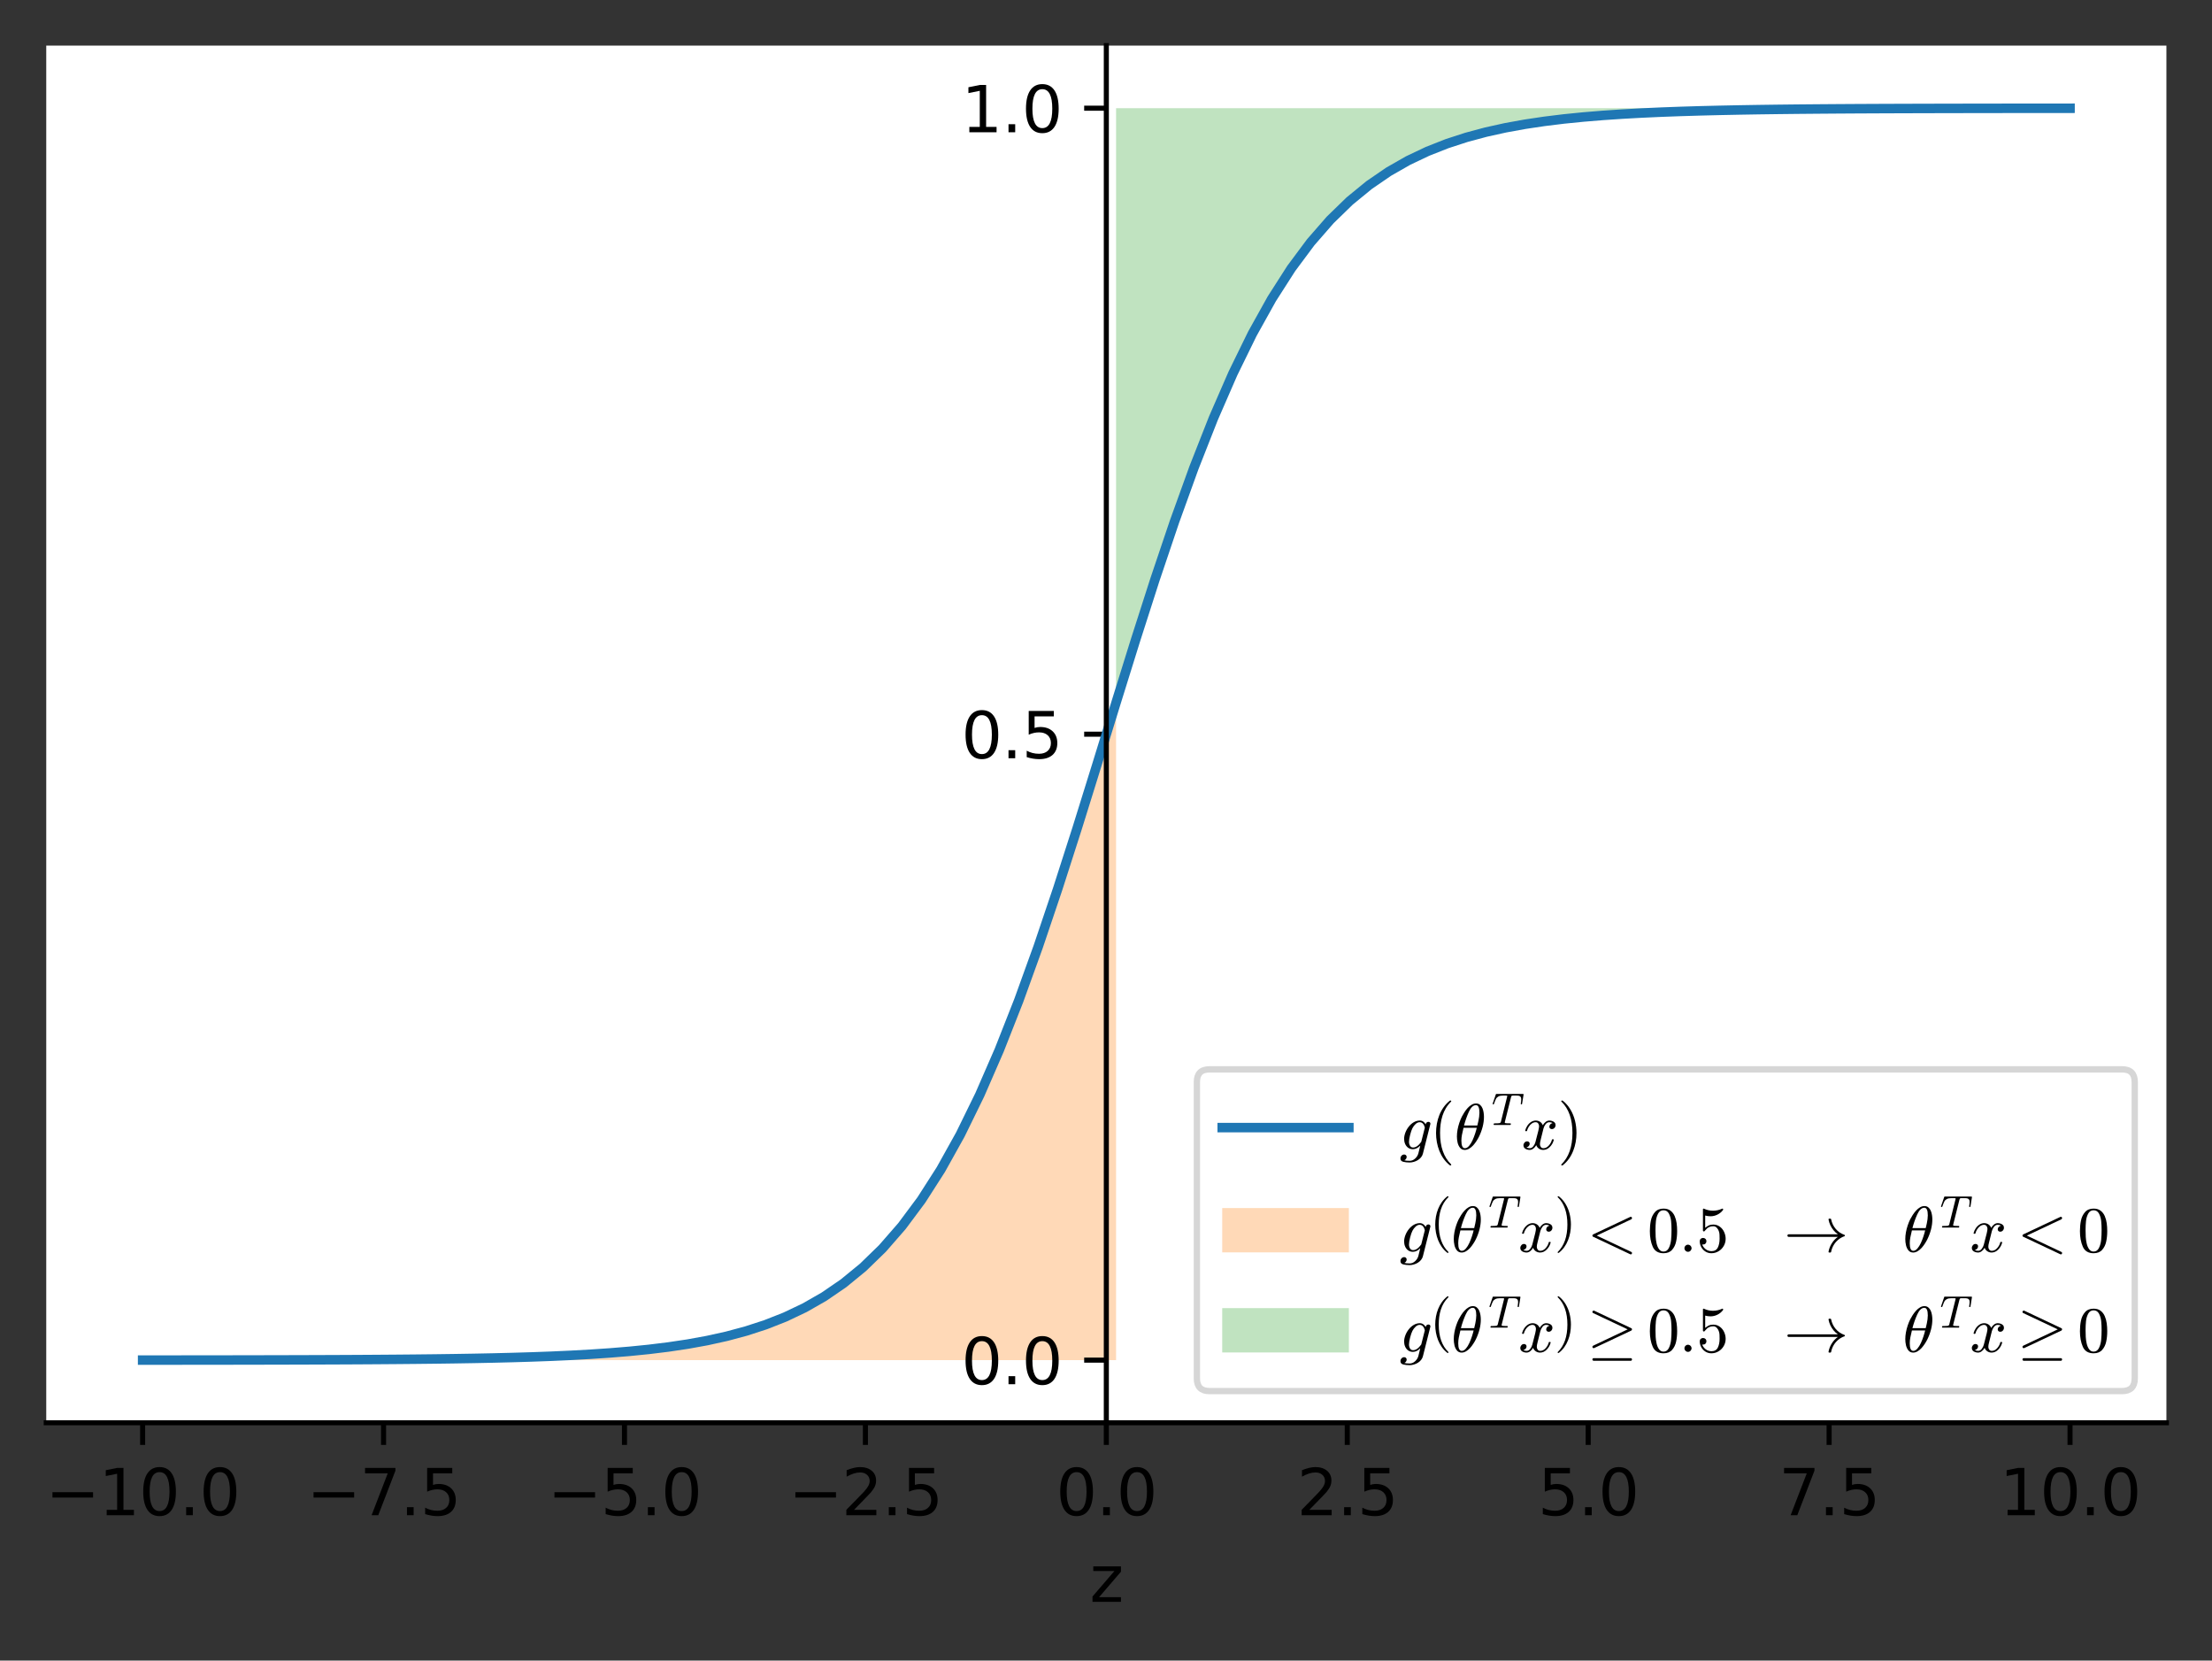 <?xml version="1.0" encoding="utf-8" standalone="no"?>
<!DOCTYPE svg PUBLIC "-//W3C//DTD SVG 1.1//EN"
  "http://www.w3.org/Graphics/SVG/1.1/DTD/svg11.dtd">
<svg height="262.196pt" version="1.1" viewBox="0 0 349.304 262.196" width="349.304pt" xmlns="http://www.w3.org/2000/svg" xmlns:xlink="http://www.w3.org/1999/xlink">
 <rect x="0" y="0" width="349.304" height="262.196" fill="#333333" stroke="none"/>
 <defs>
  <style type="text/css">*{stroke-linecap:butt;stroke-linejoin:round;}</style>
 </defs>
 <g id="figure_1">
  <g id="patch_1">
   <path d="M 0 262.196 
L 349.304 262.196 
L 349.304 0 
L 0 0 
z
" style="fill:none;"/>
  </g>
  <g id="axes_1">
   <g id="patch_2">
    <path d="M 7.304 224.64 
L 342.104 224.64 
L 342.104 7.2 
L 7.304 7.2 
z
" style="fill:#ffffff;"/>
   </g>
   <g id="PolyCollection_1">
    <path clip-path="url(#pb30e83f958)" d="M 22.523 214.756 
L 22.523 214.747 
L 25.597 214.745 
L 28.671 214.743 
L 31.746 214.74 
L 34.82 214.736 
L 37.895 214.732 
L 40.969 214.726 
L 44.043 214.719 
L 47.118 214.711 
L 50.192 214.701 
L 53.266 214.689 
L 56.341 214.674 
L 59.415 214.655 
L 62.49 214.632 
L 65.564 214.605 
L 68.638 214.571 
L 71.713 214.529 
L 74.787 214.478 
L 77.861 214.416 
L 80.936 214.34 
L 84.01 214.247 
L 87.085 214.134 
L 90.159 213.995 
L 93.233 213.826 
L 96.308 213.618 
L 99.382 213.365 
L 102.457 213.057 
L 105.531 212.68 
L 108.605 212.221 
L 111.68 211.662 
L 114.754 210.983 
L 117.828 210.158 
L 120.903 209.158 
L 123.977 207.947 
L 127.052 206.487 
L 130.126 204.73 
L 133.2 202.623 
L 136.275 200.107 
L 139.349 197.121 
L 142.423 193.595 
L 145.498 189.464 
L 148.572 184.663 
L 151.647 179.14 
L 154.721 172.857 
L 157.795 165.8 
L 160.87 157.988 
L 163.944 149.476 
L 167.019 140.361 
L 170.093 130.782 
L 173.167 120.907 
L 176.242 110.933 
L 176.242 214.756 
L 176.242 214.756 
L 173.167 214.756 
L 170.093 214.756 
L 167.019 214.756 
L 163.944 214.756 
L 160.87 214.756 
L 157.795 214.756 
L 154.721 214.756 
L 151.647 214.756 
L 148.572 214.756 
L 145.498 214.756 
L 142.423 214.756 
L 139.349 214.756 
L 136.275 214.756 
L 133.2 214.756 
L 130.126 214.756 
L 127.052 214.756 
L 123.977 214.756 
L 120.903 214.756 
L 117.828 214.756 
L 114.754 214.756 
L 111.68 214.756 
L 108.605 214.756 
L 105.531 214.756 
L 102.457 214.756 
L 99.382 214.756 
L 96.308 214.756 
L 93.233 214.756 
L 90.159 214.756 
L 87.085 214.756 
L 84.01 214.756 
L 80.936 214.756 
L 77.861 214.756 
L 74.787 214.756 
L 71.713 214.756 
L 68.638 214.756 
L 65.564 214.756 
L 62.49 214.756 
L 59.415 214.756 
L 56.341 214.756 
L 53.266 214.756 
L 50.192 214.756 
L 47.118 214.756 
L 44.043 214.756 
L 40.969 214.756 
L 37.895 214.756 
L 34.82 214.756 
L 31.746 214.756 
L 28.671 214.756 
L 25.597 214.756 
L 22.523 214.756 
z
" style="fill:#ff7f0e;fill-opacity:0.3;"/>
   </g>
   <g id="PolyCollection_2">
    <path clip-path="url(#pb30e83f958)" d="M 176.242 17.084 
L 176.242 110.933 
L 179.316 101.058 
L 182.39 91.479 
L 185.465 82.364 
L 188.539 73.852 
L 191.614 66.04 
L 194.688 58.983 
L 197.762 52.7 
L 200.837 47.177 
L 203.911 42.376 
L 206.985 38.245 
L 210.06 34.719 
L 213.134 31.733 
L 216.209 29.217 
L 219.283 27.11 
L 222.357 25.353 
L 225.432 23.893 
L 228.506 22.682 
L 231.581 21.682 
L 234.655 20.857 
L 237.729 20.178 
L 240.804 19.619 
L 243.878 19.16 
L 246.952 18.783 
L 250.027 18.475 
L 253.101 18.222 
L 256.176 18.015 
L 259.25 17.845 
L 262.324 17.706 
L 265.399 17.593 
L 268.473 17.5 
L 271.547 17.424 
L 274.622 17.362 
L 277.696 17.311 
L 280.771 17.269 
L 283.845 17.235 
L 286.919 17.208 
L 289.994 17.185 
L 293.068 17.166 
L 296.142 17.151 
L 299.217 17.139 
L 302.291 17.129 
L 305.366 17.121 
L 308.44 17.114 
L 311.514 17.108 
L 314.589 17.104 
L 317.663 17.1 
L 320.738 17.097 
L 323.812 17.095 
L 326.886 17.093 
L 326.886 17.084 
L 326.886 17.084 
L 323.812 17.084 
L 320.738 17.084 
L 317.663 17.084 
L 314.589 17.084 
L 311.514 17.084 
L 308.44 17.084 
L 305.366 17.084 
L 302.291 17.084 
L 299.217 17.084 
L 296.142 17.084 
L 293.068 17.084 
L 289.994 17.084 
L 286.919 17.084 
L 283.845 17.084 
L 280.771 17.084 
L 277.696 17.084 
L 274.622 17.084 
L 271.547 17.084 
L 268.473 17.084 
L 265.399 17.084 
L 262.324 17.084 
L 259.25 17.084 
L 256.176 17.084 
L 253.101 17.084 
L 250.027 17.084 
L 246.952 17.084 
L 243.878 17.084 
L 240.804 17.084 
L 237.729 17.084 
L 234.655 17.084 
L 231.581 17.084 
L 228.506 17.084 
L 225.432 17.084 
L 222.357 17.084 
L 219.283 17.084 
L 216.209 17.084 
L 213.134 17.084 
L 210.06 17.084 
L 206.985 17.084 
L 203.911 17.084 
L 200.837 17.084 
L 197.762 17.084 
L 194.688 17.084 
L 191.614 17.084 
L 188.539 17.084 
L 185.465 17.084 
L 182.39 17.084 
L 179.316 17.084 
L 176.242 17.084 
z
" style="fill:#2ca02c;fill-opacity:0.3;"/>
   </g>
   <g id="matplotlib.axis_1">
    <g id="xtick_1">
     <g id="line2d_1">
      <defs>
       <path d="M 0 0 
L 0 3.5 
" id="m94e8fa79e4" style="stroke:#000000;stroke-width:0.8;"/>
      </defs>
      <g>
       <use style="stroke:#000000;stroke-width:0.8;" x="22.523" xlink:href="#m94e8fa79e4" y="224.64"/>
      </g>
     </g>
     <g id="text_1">
      <!-- −10.0 -->
      <g transform="translate(7.2 239.238)scale(0.1 -0.1)">
       <defs>
        <path d="M 678 2272 
L 4684 2272 
L 4684 1741 
L 678 1741 
L 678 2272 
z
" id="DejaVuSans-2212" transform="scale(0.016)"/>
        <path d="M 794 531 
L 1825 531 
L 1825 4091 
L 703 3866 
L 703 4441 
L 1819 4666 
L 2450 4666 
L 2450 531 
L 3481 531 
L 3481 0 
L 794 0 
L 794 531 
z
" id="DejaVuSans-31" transform="scale(0.016)"/>
        <path d="M 2034 4250 
Q 1547 4250 1301 3770 
Q 1056 3291 1056 2328 
Q 1056 1369 1301 889 
Q 1547 409 2034 409 
Q 2525 409 2770 889 
Q 3016 1369 3016 2328 
Q 3016 3291 2770 3770 
Q 2525 4250 2034 4250 
z
M 2034 4750 
Q 2819 4750 3233 4129 
Q 3647 3509 3647 2328 
Q 3647 1150 3233 529 
Q 2819 -91 2034 -91 
Q 1250 -91 836 529 
Q 422 1150 422 2328 
Q 422 3509 836 4129 
Q 1250 4750 2034 4750 
z
" id="DejaVuSans-30" transform="scale(0.016)"/>
        <path d="M 684 794 
L 1344 794 
L 1344 0 
L 684 0 
L 684 794 
z
" id="DejaVuSans-2e" transform="scale(0.016)"/>
       </defs>
       <use xlink:href="#DejaVuSans-2212"/>
       <use x="83.789" xlink:href="#DejaVuSans-31"/>
       <use x="147.412" xlink:href="#DejaVuSans-30"/>
       <use x="211.035" xlink:href="#DejaVuSans-2e"/>
       <use x="242.822" xlink:href="#DejaVuSans-30"/>
      </g>
     </g>
    </g>
    <g id="xtick_2">
     <g id="line2d_2">
      <g>
       <use style="stroke:#000000;stroke-width:0.8;" x="60.568" xlink:href="#m94e8fa79e4" y="224.64"/>
      </g>
     </g>
     <g id="text_2">
      <!-- −7.5 -->
      <g transform="translate(48.427 239.238)scale(0.1 -0.1)">
       <defs>
        <path d="M 525 4666 
L 3525 4666 
L 3525 4397 
L 1831 0 
L 1172 0 
L 2766 4134 
L 525 4134 
L 525 4666 
z
" id="DejaVuSans-37" transform="scale(0.016)"/>
        <path d="M 691 4666 
L 3169 4666 
L 3169 4134 
L 1269 4134 
L 1269 2991 
Q 1406 3038 1543 3061 
Q 1681 3084 1819 3084 
Q 2600 3084 3056 2656 
Q 3513 2228 3513 1497 
Q 3513 744 3044 326 
Q 2575 -91 1722 -91 
Q 1428 -91 1123 -41 
Q 819 9 494 109 
L 494 744 
Q 775 591 1075 516 
Q 1375 441 1709 441 
Q 2250 441 2565 725 
Q 2881 1009 2881 1497 
Q 2881 1984 2565 2268 
Q 2250 2553 1709 2553 
Q 1456 2553 1204 2497 
Q 953 2441 691 2322 
L 691 4666 
z
" id="DejaVuSans-35" transform="scale(0.016)"/>
       </defs>
       <use xlink:href="#DejaVuSans-2212"/>
       <use x="83.789" xlink:href="#DejaVuSans-37"/>
       <use x="147.412" xlink:href="#DejaVuSans-2e"/>
       <use x="179.199" xlink:href="#DejaVuSans-35"/>
      </g>
     </g>
    </g>
    <g id="xtick_3">
     <g id="line2d_3">
      <g>
       <use style="stroke:#000000;stroke-width:0.8;" x="98.614" xlink:href="#m94e8fa79e4" y="224.64"/>
      </g>
     </g>
     <g id="text_3">
      <!-- −5.0 -->
      <g transform="translate(86.472 239.238)scale(0.1 -0.1)">
       <use xlink:href="#DejaVuSans-2212"/>
       <use x="83.789" xlink:href="#DejaVuSans-35"/>
       <use x="147.412" xlink:href="#DejaVuSans-2e"/>
       <use x="179.199" xlink:href="#DejaVuSans-30"/>
      </g>
     </g>
    </g>
    <g id="xtick_4">
     <g id="line2d_4">
      <g>
       <use style="stroke:#000000;stroke-width:0.8;" x="136.659" xlink:href="#m94e8fa79e4" y="224.64"/>
      </g>
     </g>
     <g id="text_4">
      <!-- −2.5 -->
      <g transform="translate(124.518 239.238)scale(0.1 -0.1)">
       <defs>
        <path d="M 1228 531 
L 3431 531 
L 3431 0 
L 469 0 
L 469 531 
Q 828 903 1448 1529 
Q 2069 2156 2228 2338 
Q 2531 2678 2651 2914 
Q 2772 3150 2772 3378 
Q 2772 3750 2511 3984 
Q 2250 4219 1831 4219 
Q 1534 4219 1204 4116 
Q 875 4013 500 3803 
L 500 4441 
Q 881 4594 1212 4672 
Q 1544 4750 1819 4750 
Q 2544 4750 2975 4387 
Q 3406 4025 3406 3419 
Q 3406 3131 3298 2873 
Q 3191 2616 2906 2266 
Q 2828 2175 2409 1742 
Q 1991 1309 1228 531 
z
" id="DejaVuSans-32" transform="scale(0.016)"/>
       </defs>
       <use xlink:href="#DejaVuSans-2212"/>
       <use x="83.789" xlink:href="#DejaVuSans-32"/>
       <use x="147.412" xlink:href="#DejaVuSans-2e"/>
       <use x="179.199" xlink:href="#DejaVuSans-35"/>
      </g>
     </g>
    </g>
    <g id="xtick_5">
     <g id="line2d_5">
      <g>
       <use style="stroke:#000000;stroke-width:0.8;" x="174.704" xlink:href="#m94e8fa79e4" y="224.64"/>
      </g>
     </g>
     <g id="text_5">
      <!-- 0.0 -->
      <g transform="translate(166.753 239.238)scale(0.1 -0.1)">
       <use xlink:href="#DejaVuSans-30"/>
       <use x="63.623" xlink:href="#DejaVuSans-2e"/>
       <use x="95.41" xlink:href="#DejaVuSans-30"/>
      </g>
     </g>
    </g>
    <g id="xtick_6">
     <g id="line2d_6">
      <g>
       <use style="stroke:#000000;stroke-width:0.8;" x="212.75" xlink:href="#m94e8fa79e4" y="224.64"/>
      </g>
     </g>
     <g id="text_6">
      <!-- 2.5 -->
      <g transform="translate(204.798 239.238)scale(0.1 -0.1)">
       <use xlink:href="#DejaVuSans-32"/>
       <use x="63.623" xlink:href="#DejaVuSans-2e"/>
       <use x="95.41" xlink:href="#DejaVuSans-35"/>
      </g>
     </g>
    </g>
    <g id="xtick_7">
     <g id="line2d_7">
      <g>
       <use style="stroke:#000000;stroke-width:0.8;" x="250.795" xlink:href="#m94e8fa79e4" y="224.64"/>
      </g>
     </g>
     <g id="text_7">
      <!-- 5.0 -->
      <g transform="translate(242.844 239.238)scale(0.1 -0.1)">
       <use xlink:href="#DejaVuSans-35"/>
       <use x="63.623" xlink:href="#DejaVuSans-2e"/>
       <use x="95.41" xlink:href="#DejaVuSans-30"/>
      </g>
     </g>
    </g>
    <g id="xtick_8">
     <g id="line2d_8">
      <g>
       <use style="stroke:#000000;stroke-width:0.8;" x="288.841" xlink:href="#m94e8fa79e4" y="224.64"/>
      </g>
     </g>
     <g id="text_8">
      <!-- 7.5 -->
      <g transform="translate(280.889 239.238)scale(0.1 -0.1)">
       <use xlink:href="#DejaVuSans-37"/>
       <use x="63.623" xlink:href="#DejaVuSans-2e"/>
       <use x="95.41" xlink:href="#DejaVuSans-35"/>
      </g>
     </g>
    </g>
    <g id="xtick_9">
     <g id="line2d_9">
      <g>
       <use style="stroke:#000000;stroke-width:0.8;" x="326.886" xlink:href="#m94e8fa79e4" y="224.64"/>
      </g>
     </g>
     <g id="text_9">
      <!-- 10.0 -->
      <g transform="translate(315.753 239.238)scale(0.1 -0.1)">
       <use xlink:href="#DejaVuSans-31"/>
       <use x="63.623" xlink:href="#DejaVuSans-30"/>
       <use x="127.246" xlink:href="#DejaVuSans-2e"/>
       <use x="159.033" xlink:href="#DejaVuSans-30"/>
      </g>
     </g>
    </g>
    <g id="text_10">
     <!-- z -->
     <g transform="translate(172.08 252.917)scale(0.1 -0.1)">
      <defs>
       <path d="M 353 3500 
L 3084 3500 
L 3084 2975 
L 922 459 
L 3084 459 
L 3084 0 
L 275 0 
L 275 525 
L 2438 3041 
L 353 3041 
L 353 3500 
z
" id="DejaVuSans-7a" transform="scale(0.016)"/>
      </defs>
      <use xlink:href="#DejaVuSans-7a"/>
     </g>
    </g>
   </g>
   <g id="matplotlib.axis_2">
    <g id="ytick_1">
     <g id="line2d_10">
      <defs>
       <path d="M 0 0 
L -3.5 0 
" id="m137b44817d" style="stroke:#000000;stroke-width:0.8;"/>
      </defs>
      <g>
       <use style="stroke:#000000;stroke-width:0.8;" x="174.704" xlink:href="#m137b44817d" y="214.756"/>
      </g>
     </g>
     <g id="text_11">
      <!-- 0.0 -->
      <g transform="translate(151.801 218.556)scale(0.1 -0.1)">
       <use xlink:href="#DejaVuSans-30"/>
       <use x="63.623" xlink:href="#DejaVuSans-2e"/>
       <use x="95.41" xlink:href="#DejaVuSans-30"/>
      </g>
     </g>
    </g>
    <g id="ytick_2">
     <g id="line2d_11">
      <g>
       <use style="stroke:#000000;stroke-width:0.8;" x="174.704" xlink:href="#m137b44817d" y="115.92"/>
      </g>
     </g>
     <g id="text_12">
      <!-- 0.5 -->
      <g transform="translate(151.801 119.719)scale(0.1 -0.1)">
       <use xlink:href="#DejaVuSans-30"/>
       <use x="63.623" xlink:href="#DejaVuSans-2e"/>
       <use x="95.41" xlink:href="#DejaVuSans-35"/>
      </g>
     </g>
    </g>
    <g id="ytick_3">
     <g id="line2d_12">
      <g>
       <use style="stroke:#000000;stroke-width:0.8;" x="174.704" xlink:href="#m137b44817d" y="17.084"/>
      </g>
     </g>
     <g id="text_13">
      <!-- 1.0 -->
      <g transform="translate(151.801 20.883)scale(0.1 -0.1)">
       <use xlink:href="#DejaVuSans-31"/>
       <use x="63.623" xlink:href="#DejaVuSans-2e"/>
       <use x="95.41" xlink:href="#DejaVuSans-30"/>
      </g>
     </g>
    </g>
   </g>
   <g id="line2d_13">
    <path clip-path="url(#pb30e83f958)" d="M 22.523 214.747 
L 25.597 214.745 
L 28.671 214.743 
L 31.746 214.74 
L 34.82 214.736 
L 37.895 214.732 
L 40.969 214.726 
L 44.043 214.719 
L 47.118 214.711 
L 50.192 214.701 
L 53.266 214.689 
L 56.341 214.674 
L 59.415 214.655 
L 62.49 214.632 
L 65.564 214.605 
L 68.638 214.571 
L 71.713 214.529 
L 74.787 214.478 
L 77.861 214.416 
L 80.936 214.34 
L 84.01 214.247 
L 87.085 214.134 
L 90.159 213.995 
L 93.233 213.826 
L 96.308 213.618 
L 99.382 213.365 
L 102.457 213.057 
L 105.531 212.68 
L 108.605 212.221 
L 111.68 211.662 
L 114.754 210.983 
L 117.828 210.158 
L 120.903 209.158 
L 123.977 207.947 
L 127.052 206.487 
L 130.126 204.73 
L 133.2 202.623 
L 136.275 200.107 
L 139.349 197.121 
L 142.423 193.595 
L 145.498 189.464 
L 148.572 184.663 
L 151.647 179.14 
L 154.721 172.857 
L 157.795 165.8 
L 160.87 157.988 
L 163.944 149.476 
L 167.019 140.361 
L 170.093 130.782 
L 173.167 120.907 
L 176.242 110.933 
L 179.316 101.058 
L 182.39 91.479 
L 185.465 82.364 
L 188.539 73.852 
L 191.614 66.04 
L 194.688 58.983 
L 197.762 52.7 
L 200.837 47.177 
L 203.911 42.376 
L 206.985 38.245 
L 210.06 34.719 
L 213.134 31.733 
L 216.209 29.217 
L 219.283 27.11 
L 222.357 25.353 
L 225.432 23.893 
L 228.506 22.682 
L 231.581 21.682 
L 234.655 20.857 
L 237.729 20.178 
L 240.804 19.619 
L 243.878 19.16 
L 246.952 18.783 
L 250.027 18.475 
L 253.101 18.222 
L 256.176 18.015 
L 259.25 17.845 
L 262.324 17.706 
L 265.399 17.593 
L 268.473 17.5 
L 271.547 17.424 
L 274.622 17.362 
L 277.696 17.311 
L 280.771 17.269 
L 283.845 17.235 
L 286.919 17.208 
L 289.994 17.185 
L 293.068 17.166 
L 296.142 17.151 
L 299.217 17.139 
L 302.291 17.129 
L 305.366 17.121 
L 308.44 17.114 
L 311.514 17.108 
L 314.589 17.104 
L 317.663 17.1 
L 320.738 17.097 
L 323.812 17.095 
L 326.886 17.093 
" style="fill:none;stroke:#1f77b4;stroke-linecap:square;stroke-width:1.5;"/>
   </g>
   <g id="patch_3">
    <path d="M 174.704 224.64 
L 174.704 7.2 
" style="fill:none;stroke:#000000;stroke-linecap:square;stroke-linejoin:miter;stroke-width:0.8;"/>
   </g>
   <g id="patch_4">
    <path d="M 7.304 224.64 
L 342.104 224.64 
" style="fill:none;stroke:#000000;stroke-linecap:square;stroke-linejoin:miter;stroke-width:0.8;"/>
   </g>
   <g id="legend_1">
    <g id="patch_5">
     <path d="M 191.004 219.64 
L 335.104 219.64 
Q 337.104 219.64 337.104 217.64 
L 337.104 170.84 
Q 337.104 168.84 335.104 168.84 
L 191.004 168.84 
Q 189.004 168.84 189.004 170.84 
L 189.004 217.64 
Q 189.004 219.64 191.004 219.64 
z
" style="fill:#ffffff;opacity:0.8;stroke:#cccccc;stroke-linejoin:miter;"/>
    </g>
    <g id="line2d_14">
     <path d="M 193.004 178.04 
L 213.004 178.04 
" style="fill:none;stroke:#1f77b4;stroke-linecap:square;stroke-width:1.5;"/>
    </g>
    <g id="line2d_15"/>
    <g id="text_14">
     <!-- $g(\theta^Tx)$ -->
     <g transform="translate(221.004 181.54)scale(0.1 -0.1)">
      <defs>
       <path d="M 91 -916 
Q 91 -759 198 -642 
Q 306 -525 459 -525 
Q 563 -525 633 -589 
Q 703 -653 703 -756 
Q 703 -872 637 -964 
Q 572 -1056 469 -1094 
Q 641 -1147 1006 -1147 
Q 1300 -1147 1544 -920 
Q 1788 -694 1863 -397 
L 2047 353 
Q 1700 0 1325 0 
Q 1050 0 854 140 
Q 659 281 556 515 
Q 453 750 453 1013 
Q 453 1306 573 1628 
Q 694 1950 911 2225 
Q 1128 2500 1409 2664 
Q 1691 2828 2003 2828 
Q 2191 2828 2341 2725 
Q 2491 2622 2578 2450 
Q 2641 2700 2853 2700 
Q 2934 2700 2990 2651 
Q 3047 2603 3047 2522 
Q 3047 2503 3045 2493 
Q 3044 2484 3041 2472 
L 2309 -434 
Q 2259 -634 2125 -800 
Q 1991 -966 1809 -1077 
Q 1628 -1188 1412 -1250 
Q 1197 -1313 997 -1313 
Q 631 -1313 361 -1242 
Q 91 -1172 91 -916 
z
M 1338 166 
Q 1747 166 2144 728 
L 2497 2125 
Q 2453 2347 2322 2505 
Q 2191 2663 1991 2663 
Q 1778 2663 1589 2489 
Q 1400 2316 1275 2075 
Q 1156 1844 1045 1411 
Q 934 978 934 728 
Q 934 509 1034 337 
Q 1134 166 1338 166 
z
" id="Cmmi10-67" transform="scale(0.016)"/>
       <path d="M 1984 -1588 
Q 1628 -1306 1370 -942 
Q 1113 -578 948 -165 
Q 784 247 703 697 
Q 622 1147 622 1600 
Q 622 2059 703 2509 
Q 784 2959 951 3375 
Q 1119 3791 1378 4153 
Q 1638 4516 1984 4788 
Q 1984 4800 2016 4800 
L 2075 4800 
Q 2094 4800 2109 4783 
Q 2125 4766 2125 4744 
Q 2125 4716 2113 4703 
Q 1800 4397 1592 4047 
Q 1384 3697 1257 3301 
Q 1131 2906 1075 2482 
Q 1019 2059 1019 1600 
Q 1019 -434 2106 -1491 
Q 2125 -1509 2125 -1544 
Q 2125 -1559 2108 -1579 
Q 2091 -1600 2075 -1600 
L 2016 -1600 
Q 1984 -1600 1984 -1588 
z
" id="Cmr10-28" transform="scale(0.016)"/>
       <path d="M 1031 -72 
Q 741 -72 566 140 
Q 391 353 323 653 
Q 256 953 256 1247 
L 256 1253 
Q 256 1572 317 1915 
Q 378 2259 493 2601 
Q 609 2944 744 3213 
Q 838 3400 986 3631 
Q 1134 3863 1317 4064 
Q 1500 4266 1711 4389 
Q 1922 4513 2138 4513 
L 2144 4513 
Q 2375 4513 2529 4384 
Q 2684 4256 2770 4056 
Q 2856 3856 2890 3628 
Q 2925 3400 2925 3194 
Q 2925 2709 2794 2204 
Q 2663 1700 2431 1228 
Q 2344 1050 2189 809 
Q 2034 569 1861 378 
Q 1688 188 1472 58 
Q 1256 -72 1038 -72 
L 1031 -72 
z
M 1044 97 
Q 1256 97 1451 323 
Q 1647 550 1794 873 
Q 1941 1197 2052 1536 
Q 2163 1875 2216 2113 
L 909 2113 
Q 809 1709 753 1417 
Q 697 1125 697 844 
Q 697 97 1044 97 
z
M 959 2338 
L 2272 2338 
Q 2341 2619 2381 2808 
Q 2422 2997 2450 3206 
Q 2478 3416 2478 3597 
Q 2478 4347 2138 4347 
Q 1731 4347 1436 3692 
Q 1141 3038 959 2338 
z
" id="Cmmi10-b5" transform="scale(0.016)"/>
       <path d="M 294 84 
Q 297 100 308 140 
Q 319 181 336 203 
Q 353 225 384 225 
Q 934 225 1113 256 
Q 1284 300 1319 441 
L 2194 3956 
Q 2222 4034 2222 4097 
Q 2222 4147 1997 4147 
L 1625 4147 
Q 1197 4147 964 4015 
Q 731 3884 622 3668 
Q 513 3453 341 2963 
Q 319 2906 275 2906 
L 219 2906 
Q 153 2906 153 2988 
L 609 4313 
Q 622 4372 672 4372 
L 4453 4372 
Q 4519 4372 4519 4288 
L 4306 2963 
Q 4306 2944 4284 2925 
Q 4263 2906 4244 2906 
L 4184 2906 
Q 4122 2906 4122 2988 
Q 4191 3441 4191 3628 
Q 4191 3853 4097 3968 
Q 4003 4084 3853 4115 
Q 3703 4147 3463 4147 
L 3084 4147 
Q 2913 4147 2853 4115 
Q 2794 4084 2753 3928 
L 1875 416 
Q 1872 403 1870 390 
Q 1869 378 1863 359 
Q 1863 278 1959 256 
Q 2125 225 2669 225 
Q 2731 225 2731 141 
Q 2709 50 2696 25 
Q 2684 0 2625 0 
L 359 0 
Q 294 0 294 84 
z
" id="Cmmi10-54" transform="scale(0.016)"/>
       <path d="M 500 184 
Q 613 97 819 97 
Q 1019 97 1172 289 
Q 1325 481 1381 709 
L 1672 1844 
Q 1741 2153 1741 2266 
Q 1741 2425 1652 2544 
Q 1563 2663 1403 2663 
Q 1200 2663 1022 2536 
Q 844 2409 722 2214 
Q 600 2019 550 1819 
Q 538 1778 500 1778 
L 422 1778 
Q 372 1778 372 1838 
L 372 1856 
Q 434 2094 584 2320 
Q 734 2547 951 2687 
Q 1169 2828 1416 2828 
Q 1650 2828 1839 2703 
Q 2028 2578 2106 2363 
Q 2216 2559 2386 2693 
Q 2556 2828 2759 2828 
Q 2897 2828 3040 2779 
Q 3184 2731 3275 2631 
Q 3366 2531 3366 2381 
Q 3366 2219 3261 2101 
Q 3156 1984 2994 1984 
Q 2891 1984 2822 2050 
Q 2753 2116 2753 2216 
Q 2753 2350 2845 2451 
Q 2938 2553 3066 2572 
Q 2950 2663 2747 2663 
Q 2541 2663 2389 2472 
Q 2238 2281 2175 2047 
L 1894 916 
Q 1825 659 1825 494 
Q 1825 331 1917 214 
Q 2009 97 2163 97 
Q 2463 97 2698 361 
Q 2934 625 3009 941 
Q 3022 978 3059 978 
L 3138 978 
Q 3163 978 3178 961 
Q 3194 944 3194 922 
Q 3194 916 3188 903 
Q 3097 522 2806 225 
Q 2516 -72 2150 -72 
Q 1916 -72 1727 54 
Q 1538 181 1459 397 
Q 1359 209 1182 68 
Q 1006 -72 806 -72 
Q 669 -72 523 -23 
Q 378 25 287 125 
Q 197 225 197 378 
Q 197 528 301 651 
Q 406 775 563 775 
Q 669 775 741 711 
Q 813 647 813 544 
Q 813 409 723 309 
Q 634 209 500 184 
z
" id="Cmmi10-78" transform="scale(0.016)"/>
       <path d="M 416 -1600 
Q 359 -1600 359 -1544 
Q 359 -1516 372 -1503 
Q 1466 -434 1466 1600 
Q 1466 3634 384 4691 
Q 359 4706 359 4744 
Q 359 4766 376 4783 
Q 394 4800 416 4800 
L 475 4800 
Q 494 4800 506 4788 
Q 966 4425 1272 3906 
Q 1578 3388 1720 2800 
Q 1863 2213 1863 1600 
Q 1863 1147 1786 708 
Q 1709 269 1542 -157 
Q 1375 -584 1119 -945 
Q 863 -1306 506 -1588 
Q 494 -1600 475 -1600 
L 416 -1600 
z
" id="Cmr10-29" transform="scale(0.016)"/>
      </defs>
      <use transform="translate(0 0.917)" xlink:href="#Cmmi10-67"/>
      <use transform="translate(47.705 0.917)" xlink:href="#Cmr10-28"/>
      <use transform="translate(86.523 0.917)" xlink:href="#Cmmi10-b5"/>
      <use transform="translate(145.279 39.181)scale(0.7)" xlink:href="#Cmmi10-54"/>
      <use transform="translate(192.536 0.917)" xlink:href="#Cmmi10-78"/>
      <use transform="translate(249.616 0.917)" xlink:href="#Cmr10-29"/>
     </g>
    </g>
    <g id="patch_6">
     <path d="M 193.004 197.74 
L 213.004 197.74 
L 213.004 190.74 
L 193.004 190.74 
z
" style="fill:#ff7f0e;fill-opacity:0.3;"/>
    </g>
    <g id="text_15">
     <!-- $g\left(\theta^Tx\right)&lt;0.5\quad\to\quad\theta^Tx&lt;0$ -->
     <g transform="translate(221.004 197.74)scale(0.1 -0.1)">
      <defs>
       <path d="M 594 1491 
Q 531 1519 531 1600 
Q 531 1681 616 1722 
L 4269 3444 
Q 4294 3456 4313 3456 
Q 4369 3456 4405 3417 
Q 4441 3378 4441 3328 
Q 4441 3250 4366 3206 
L 959 1600 
L 4384 -19 
Q 4441 -38 4441 -128 
Q 4441 -178 4405 -217 
Q 4369 -256 4313 -256 
Q 4294 -256 4269 -244 
L 594 1491 
z
" id="Cmmi10-3c" transform="scale(0.016)"/>
       <path d="M 1600 -141 
Q 816 -141 533 504 
Q 250 1150 250 2041 
Q 250 2597 351 3087 
Q 453 3578 754 3920 
Q 1056 4263 1600 4263 
Q 2022 4263 2290 4056 
Q 2559 3850 2700 3523 
Q 2841 3197 2892 2823 
Q 2944 2450 2944 2041 
Q 2944 1491 2842 1011 
Q 2741 531 2444 195 
Q 2147 -141 1600 -141 
z
M 1600 25 
Q 1956 25 2131 390 
Q 2306 756 2347 1200 
Q 2388 1644 2388 2144 
Q 2388 2625 2347 3031 
Q 2306 3438 2132 3767 
Q 1959 4097 1600 4097 
Q 1238 4097 1063 3765 
Q 888 3434 847 3029 
Q 806 2625 806 2144 
Q 806 1788 823 1472 
Q 841 1156 916 820 
Q 991 484 1158 254 
Q 1325 25 1600 25 
z
" id="Cmr10-30" transform="scale(0.016)"/>
       <path d="M 538 353 
Q 538 497 644 600 
Q 750 703 891 703 
Q 978 703 1062 656 
Q 1147 609 1194 525 
Q 1241 441 1241 353 
Q 1241 213 1137 106 
Q 1034 0 891 0 
Q 750 0 644 106 
Q 538 213 538 353 
z
" id="Cmmi10-3a" transform="scale(0.016)"/>
       <path d="M 556 728 
Q 622 541 758 387 
Q 894 234 1080 148 
Q 1266 63 1466 63 
Q 1928 63 2103 422 
Q 2278 781 2278 1294 
Q 2278 1516 2270 1667 
Q 2263 1819 2228 1959 
Q 2169 2184 2020 2353 
Q 1872 2522 1656 2522 
Q 1441 2522 1286 2456 
Q 1131 2391 1034 2303 
Q 938 2216 863 2119 
Q 788 2022 769 2016 
L 697 2016 
Q 681 2016 657 2036 
Q 634 2056 634 2075 
L 634 4213 
Q 634 4228 654 4245 
Q 675 4263 697 4263 
L 716 4263 
Q 1147 4056 1631 4056 
Q 2106 4056 2547 4263 
L 2566 4263 
Q 2588 4263 2606 4247 
Q 2625 4231 2625 4213 
L 2625 4153 
Q 2625 4122 2613 4122 
Q 2394 3831 2064 3668 
Q 1734 3506 1381 3506 
Q 1125 3506 856 3578 
L 856 2369 
Q 1069 2541 1236 2614 
Q 1403 2688 1663 2688 
Q 2016 2688 2295 2484 
Q 2575 2281 2725 1954 
Q 2875 1628 2875 1288 
Q 2875 903 2686 575 
Q 2497 247 2172 53 
Q 1847 -141 1466 -141 
Q 1150 -141 886 21 
Q 622 184 470 459 
Q 319 734 319 1044 
Q 319 1188 412 1278 
Q 506 1369 647 1369 
Q 788 1369 883 1276 
Q 978 1184 978 1044 
Q 978 906 883 811 
Q 788 716 647 716 
Q 625 716 597 720 
Q 569 725 556 728 
z
" id="Cmr10-35" transform="scale(0.016)"/>
       <path d="M 481 1472 
Q 428 1472 393 1512 
Q 359 1553 359 1600 
Q 359 1647 393 1687 
Q 428 1728 481 1728 
L 5338 1728 
Q 5094 1903 4906 2133 
Q 4719 2363 4594 2627 
Q 4469 2891 4416 3188 
Q 4416 3272 4481 3272 
L 4609 3272 
Q 4631 3272 4648 3253 
Q 4666 3234 4672 3213 
Q 4725 2938 4839 2702 
Q 4953 2466 5125 2262 
Q 5297 2059 5509 1912 
Q 5722 1766 5991 1672 
Q 6034 1644 6034 1600 
Q 6034 1550 5991 1538 
Q 5656 1422 5378 1192 
Q 5100 963 4919 652 
Q 4738 341 4672 -13 
Q 4666 -34 4647 -53 
Q 4628 -72 4609 -72 
L 4481 -72 
Q 4416 -72 4416 13 
Q 4497 450 4740 836 
Q 4984 1222 5338 1472 
L 481 1472 
z
" id="Cmsy10-21" transform="scale(0.016)"/>
      </defs>
      <use transform="translate(0 0.917)" xlink:href="#Cmmi10-67"/>
      <use transform="translate(47.705 21.589)scale(0.872)" xlink:href="#Cmr10-28"/>
      <use transform="translate(81.556 0.917)" xlink:href="#Cmmi10-b5"/>
      <use transform="translate(140.312 39.181)scale(0.7)" xlink:href="#Cmmi10-54"/>
      <use transform="translate(187.568 0.917)" xlink:href="#Cmmi10-78"/>
      <use transform="translate(244.648 21.589)scale(0.872)" xlink:href="#Cmr10-29"/>
      <use transform="translate(296.058 0.917)" xlink:href="#Cmmi10-3c"/>
      <use transform="translate(391.302 0.917)" xlink:href="#Cmr10-30"/>
      <use transform="translate(441.302 0.917)" xlink:href="#Cmmi10-3a"/>
      <use transform="translate(468.987 0.917)" xlink:href="#Cmr10-35"/>
      <use transform="translate(606.78 0.917)" xlink:href="#Cmsy10-21"/>
      <use transform="translate(794.573 0.917)" xlink:href="#Cmmi10-b5"/>
      <use transform="translate(853.329 39.181)scale(0.7)" xlink:href="#Cmmi10-54"/>
      <use transform="translate(900.586 0.917)" xlink:href="#Cmmi10-78"/>
      <use transform="translate(975.224 0.917)" xlink:href="#Cmmi10-3c"/>
      <use transform="translate(1070.468 0.917)" xlink:href="#Cmr10-30"/>
     </g>
    </g>
    <g id="patch_7">
     <path d="M 193.004 213.54 
L 213.004 213.54 
L 213.004 206.54 
L 193.004 206.54 
z
" style="fill:#2ca02c;fill-opacity:0.3;"/>
    </g>
    <g id="text_16">
     <!-- $g\left(\theta^Tx\right)\geq0.5\quad\to\quad\theta^Tx\geq0$ -->
     <g transform="translate(221.004 213.54)scale(0.1 -0.1)">
      <defs>
       <path d="M 653 -878 
Q 600 -878 565 -837 
Q 531 -797 531 -750 
Q 531 -697 565 -659 
Q 600 -622 653 -622 
L 4325 -622 
Q 4375 -622 4408 -659 
Q 4441 -697 4441 -750 
Q 4441 -797 4408 -837 
Q 4375 -878 4325 -878 
L 653 -878 
z
M 531 494 
Q 531 572 616 616 
L 4013 2222 
L 594 3834 
Q 531 3863 531 3944 
Q 531 3991 568 4031 
Q 606 4072 659 4072 
Q 691 4072 709 4063 
L 4384 2328 
Q 4441 2300 4441 2222 
Q 4441 2144 4366 2100 
L 709 378 
Q 691 366 659 366 
Q 606 366 568 403 
Q 531 441 531 494 
z
" id="Cmsy10-b8" transform="scale(0.016)"/>
      </defs>
      <use transform="translate(0 0.917)" xlink:href="#Cmmi10-67"/>
      <use transform="translate(47.705 21.589)scale(0.872)" xlink:href="#Cmr10-28"/>
      <use transform="translate(81.556 0.917)" xlink:href="#Cmmi10-b5"/>
      <use transform="translate(140.312 39.181)scale(0.7)" xlink:href="#Cmmi10-54"/>
      <use transform="translate(187.568 0.917)" xlink:href="#Cmmi10-78"/>
      <use transform="translate(244.648 21.589)scale(0.872)" xlink:href="#Cmr10-29"/>
      <use transform="translate(296.058 0.917)" xlink:href="#Cmsy10-b8"/>
      <use transform="translate(391.302 0.917)" xlink:href="#Cmr10-30"/>
      <use transform="translate(441.302 0.917)" xlink:href="#Cmmi10-3a"/>
      <use transform="translate(468.987 0.917)" xlink:href="#Cmr10-35"/>
      <use transform="translate(606.78 0.917)" xlink:href="#Cmsy10-21"/>
      <use transform="translate(794.573 0.917)" xlink:href="#Cmmi10-b5"/>
      <use transform="translate(853.329 39.181)scale(0.7)" xlink:href="#Cmmi10-54"/>
      <use transform="translate(900.586 0.917)" xlink:href="#Cmmi10-78"/>
      <use transform="translate(975.224 0.917)" xlink:href="#Cmsy10-b8"/>
      <use transform="translate(1070.468 0.917)" xlink:href="#Cmr10-30"/>
     </g>
    </g>
   </g>
  </g>
 </g>
 <defs>
  <clipPath id="pb30e83f958">
   <rect height="217.44" width="334.8" x="7.304" y="7.2"/>
  </clipPath>
 </defs>
</svg>
